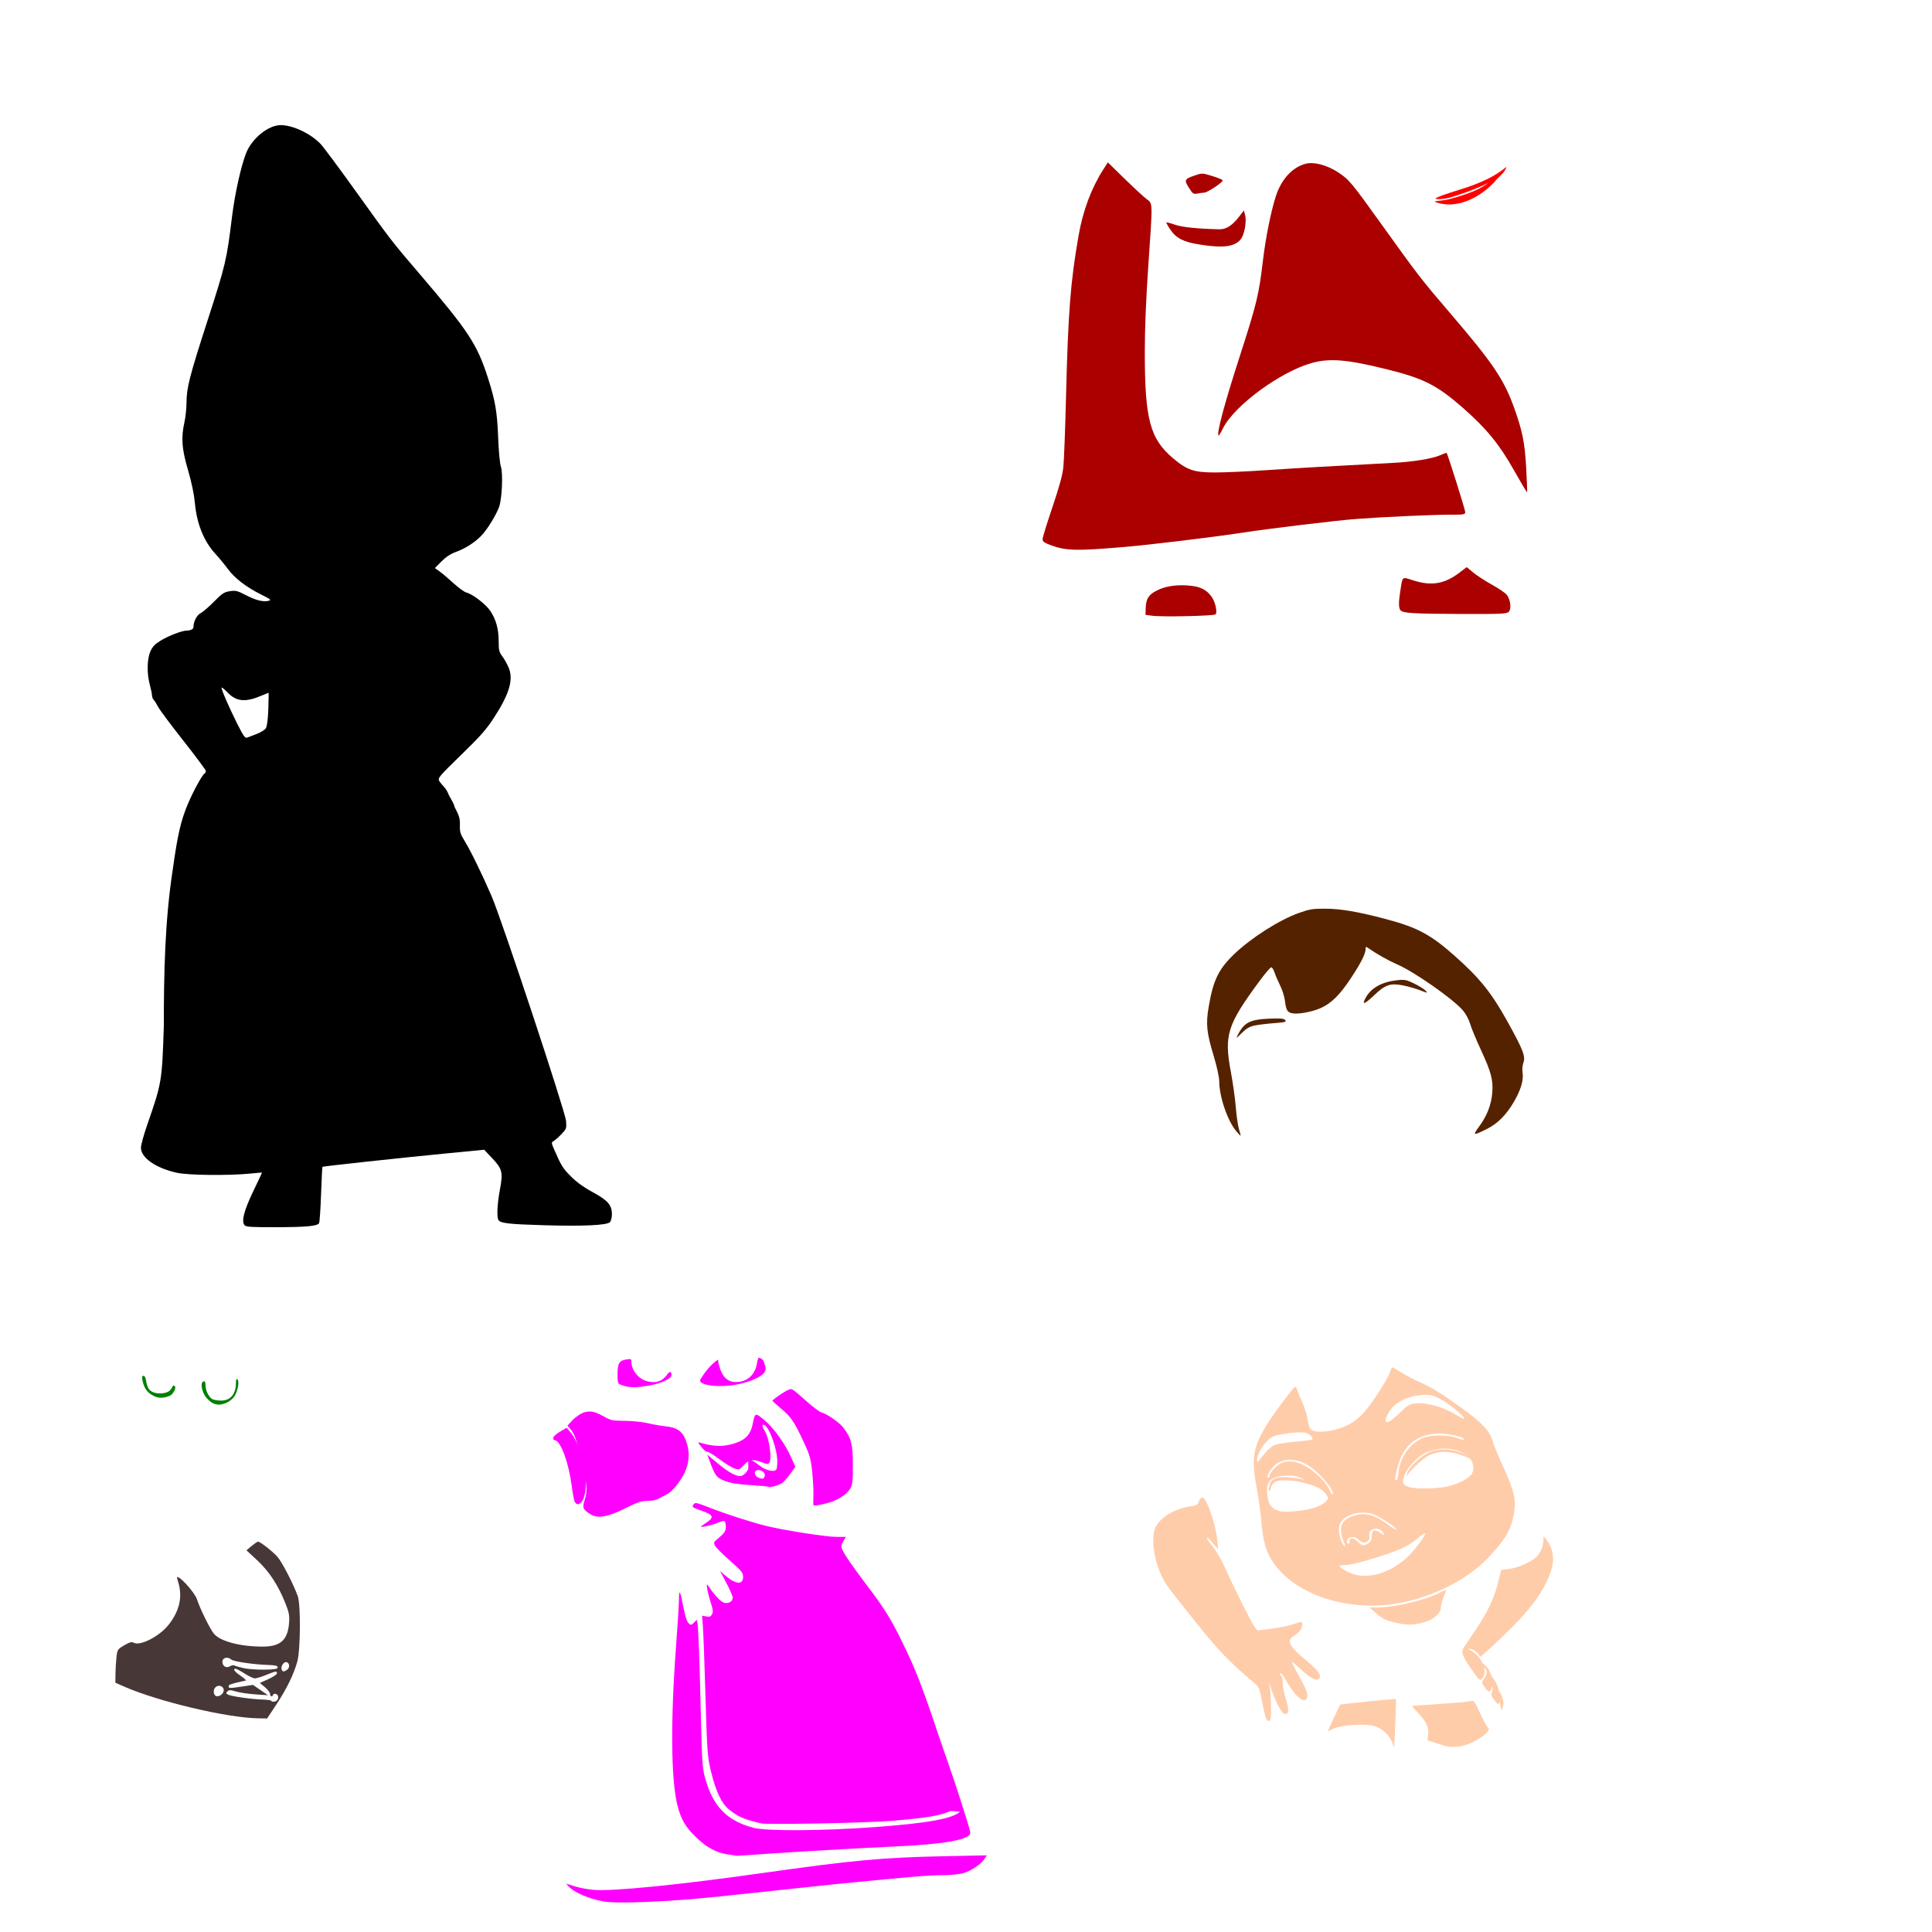 <?xml version="1.0" encoding="UTF-8" standalone="no"?>
<!-- Created with Inkscape (http://www.inkscape.org/) -->

<svg
   xmlns:dc="http://purl.org/dc/elements/1.1/"
   xmlns:cc="http://creativecommons.org/ns#"
   xmlns:rdf="http://www.w3.org/1999/02/22-rdf-syntax-ns#"
   xmlns:svg="http://www.w3.org/2000/svg"
   xmlns="http://www.w3.org/2000/svg"
   xmlns:sodipodi="http://sodipodi.sourceforge.net/DTD/sodipodi-0.dtd"
   xmlns:inkscape="http://www.inkscape.org/namespaces/inkscape"
   width="1080"
   height="1080"
   id="svg2"
   version="1.1"
   inkscape:version="0.47 r22583"
   sodipodi:docname="Gnomeo.svg">
  <defs
     id="defs4">
    <inkscape:perspective
       sodipodi:type="inkscape:persp3d"
       inkscape:vp_x="0 : 526.18109 : 1"
       inkscape:vp_y="0 : 1000 : 0"
       inkscape:vp_z="744.09448 : 526.18109 : 1"
       inkscape:persp3d-origin="372.04724 : 350.78739 : 1"
       id="perspective10" />
    <inkscape:perspective
       id="perspective2820"
       inkscape:persp3d-origin="0.5 : 0.33333333 : 1"
       inkscape:vp_z="1 : 0.5 : 1"
       inkscape:vp_y="0 : 1000 : 0"
       inkscape:vp_x="0 : 0.5 : 1"
       sodipodi:type="inkscape:persp3d" />
    <inkscape:perspective
       id="perspective3323"
       inkscape:persp3d-origin="0.5 : 0.33333333 : 1"
       inkscape:vp_z="1 : 0.5 : 1"
       inkscape:vp_y="0 : 1000 : 0"
       inkscape:vp_x="0 : 0.5 : 1"
       sodipodi:type="inkscape:persp3d" />
  </defs>
  <sodipodi:namedview
     id="base"
     pagecolor="#ffffff"
     bordercolor="#666666"
     borderopacity="1.0"
     inkscape:pageopacity="0.0"
     inkscape:pageshadow="2"
     inkscape:zoom="0.175"
     inkscape:cx="-83.357909"
     inkscape:cy="-78.351724"
     inkscape:document-units="px"
     inkscape:current-layer="layer1"
     showgrid="false"
     units="in"
     inkscape:window-width="1280"
     inkscape:window-height="1005"
     inkscape:window-x="-4"
     inkscape:window-y="-4"
     inkscape:window-maximized="1" />
  <g
     inkscape:label="Layer 1"
     inkscape:groupmode="layer"
     id="layer1"
     transform="translate(0,27.638)">
    <path
       id="path3487"
       style="fill:#000000"
       d="m 123.945,356.711 c 0.331,-0.021 1.735,1.147 3.252,2.737 4.925,5.164 10.023,5.629 19.103,1.737 2.011,-0.862 3.728,-1.56 3.826,-1.56 0.098,0 0.043,4.076 -0.132,9.066 -0.206,5.842 -0.703,9.666 -1.383,10.743 -0.581,0.92 -2.879,2.375 -5.122,3.223 -2.243,0.848 -4.68,1.775 -5.401,2.06 -1.06,0.42 -2.07,-1.007 -5.313,-7.462 -4.933,-9.821 -9.354,-20.051 -8.874,-20.53 0.012,-0.012 0.022,-0.013 0.044,-0.015 l 2e-5,-3e-5 z M 156.896,42.313 c -6.928,0.018 -16.035,7.385 -19.294,15.6 -2.864,7.22 -6.32,22.769 -7.903,35.6 -3.002,24.341 -3.533,26.614 -13.51,57.499 -10.368,32.092 -11.894,38.083 -11.935,46.638 -0.015,3.097 -0.526,7.88 -1.133,10.64 -1.955,8.889 -1.525,14.863 1.957,26.77 2.019,6.901 3.395,13.472 3.871,18.573 1.083,11.619 5.014,21.351 11.465,28.345 1.987,2.154 5.097,5.922 6.917,8.389 3.881,5.259 10.194,10.118 18.646,14.349 5.359,2.682 5.837,3.09 4.135,3.517 -2.982,0.748 -7.143,-0.299 -12.789,-3.238 -4.586,-2.387 -5.571,-2.635 -8.815,-2.149 -3.194,0.479 -4.318,1.214 -8.86,5.828 -2.858,2.904 -6.256,5.821 -7.55,6.49 -2.149,1.111 -3.943,4.693 -3.959,7.888 -0.005,0.987 -1.751,1.825 -3.812,1.825 -2.548,0 -10.007,2.858 -14.349,5.489 -3.333,2.02 -4.686,3.419 -5.887,6.093 -1.922,4.28 -2.064,12.307 -0.324,18.764 0.663,2.462 1.207,5.118 1.207,5.916 0,0.798 0.44,1.911 0.971,2.472 0.532,0.561 1.654,2.359 2.502,3.988 0.848,1.63 7.184,10.12 14.084,18.867 6.9,8.748 12.554,16.348 12.554,16.88 0,0.532 -0.335,1.171 -0.751,1.428 -1.348,0.833 -6.233,9.754 -9.272,16.939 -3.954,9.351 -5.723,16.996 -8.433,36.351 -4.508,29.232 -5.035,58.474 -5.048,87.919 -1.009,30.97 -1.144,31.756 -9.242,55.056 -1.948,5.606 -3.547,11.415 -3.547,12.907 0,5.639 8.347,11.443 20.162,14.025 6.3,1.377 28.839,1.623 40.84,0.442 3.609,-0.355 6.607,-0.614 6.667,-0.574 0.06,0.04 -2.142,4.742 -4.886,10.449 -5.199,10.813 -6.722,16.744 -4.886,18.955 0.816,0.984 3.659,1.161 17.675,1.133 16.922,-0.034 22.988,-0.608 24.003,-2.252 0.309,-0.499 0.807,-7.727 1.104,-16.071 0.297,-8.344 0.644,-15.287 0.78,-15.423 0.319,-0.319 43.528,-4.994 69.95,-7.565 l 20.457,-1.987 4.4,4.651 c 5.756,6.092 6.207,7.935 4.415,17.543 -1.522,8.16 -1.862,15.484 -0.809,17.145 1.114,1.757 6.064,2.306 25.681,2.87 21.784,0.627 34.86,0.019 36.586,-1.707 0.648,-0.648 1.133,-2.563 1.133,-4.445 0,-5.125 -2.342,-7.817 -10.758,-12.348 -4.803,-2.586 -8.882,-5.516 -11.965,-8.595 -4.658,-4.652 -5.425,-5.856 -9.272,-14.585 -1.9,-4.312 -1.941,-4.643 -0.648,-5.342 0.757,-0.409 2.718,-2.127 4.356,-3.826 2.859,-2.965 2.974,-3.258 2.664,-7.403 -0.385,-5.135 -35.83,-112.194 -41.561,-125.536 -5.099,-11.87 -11.697,-25.414 -15.07,-30.891 -2.475,-4.019 -2.835,-5.197 -2.723,-8.933 0.11,-3.657 -0.323,-5.171 -2.885,-10.037 -0.793,-3.069 -2.677,-5.22 -3.679,-7.731 -1.289,-3.234 -3.492,-4.568 -5.049,-7.045 -0.824,-1.539 0.132,-2.666 12.259,-14.452 10.642,-10.342 14.153,-14.304 18.308,-20.692 8.849,-13.607 11.167,-21.686 8.183,-28.433 -0.909,-2.054 -2.513,-4.85 -3.562,-6.225 -1.63,-2.137 -1.898,-3.338 -1.898,-8.212 0,-6.813 -1.46,-12.122 -4.621,-16.895 -2.476,-3.739 -9.902,-9.477 -13.422,-10.361 -1.163,-0.292 -4.442,-2.662 -7.285,-5.269 -2.843,-2.606 -6.34,-5.558 -7.756,-6.564 l -2.575,-1.825 3.65,-3.694 c 2.434,-2.471 5.071,-4.223 7.977,-5.283 5.392,-1.967 10.389,-5.133 14.261,-9.051 3.259,-3.298 8.486,-11.779 10.066,-16.321 1.582,-4.548 2.192,-18.781 0.957,-22.326 -0.605,-1.735 -1.243,-8.569 -1.545,-16.498 -0.536,-14.047 -1.615,-20.357 -5.592,-32.789 -6.134,-19.173 -10.94,-26.502 -38.485,-58.677 -15.558,-18.173 -15.578,-18.208 -36.292,-47.094 C 189.273,65.893 180.786,54.494 179.251,52.88 173.68,47.017 163.689,42.295 156.896,42.313 z" />
    <path
       style="fill:#483737"
       d="m 144.278,834.153 c -0.377,0 -2.003,1.092 -3.606,2.414 l -2.914,2.399 6.019,5.607 c 6.666,6.206 11.665,13.808 15.718,23.93 2.035,5.082 2.384,6.854 2.119,10.773 -0.661,9.774 -4.714,13.507 -14.658,13.54 -12.515,0.041 -23.748,-2.902 -27.359,-7.167 -2.137,-2.524 -7.747,-13.935 -9.551,-19.426 -0.96,-2.922 -7.413,-10.579 -10.14,-12.038 -1.187,-0.635 -1.199,-0.414 -0.206,2.885 2.413,8.019 0.607,15.868 -5.416,23.518 -5.077,6.448 -15.866,12.026 -19.5,10.081 -1.194,-0.639 -2.297,-0.353 -5.328,1.413 -3.651,2.127 -3.832,2.405 -4.312,6.314 -0.276,2.249 -0.547,6.456 -0.589,9.345 l -0.074,5.254 4.445,1.972 c 19.186,8.5 57.925,17.701 75.616,17.955 l 4.798,0.059 5.136,-7.785 c 5.82,-8.826 9.762,-16.903 11.729,-24.018 1.767,-6.389 1.953,-31.713 0.265,-36.513 -2.314,-6.583 -8.881,-19.276 -11.45,-22.12 -2.822,-3.124 -9.565,-8.389 -10.743,-8.389 z m -17.484,64.902 c 0.801,0.007 1.669,0.308 2.414,0.957 1.359,1.183 12.472,2.821 20.972,3.091 3.875,0.123 5.018,0.416 5.018,1.31 0,0.939 -1.381,1.192 -7.329,1.295 -4.034,0.07 -9.266,-0.314 -11.626,-0.839 -2.36,-0.525 -4.692,-1.199 -5.18,-1.501 -0.489,-0.302 -1.604,-0.101 -2.472,0.442 -2.072,1.294 -4.268,-0.025 -4.268,-2.561 0,-1.395 1.137,-2.204 2.472,-2.193 z m 32.995,2.414 c 0.094,-0.005 0.187,-0.005 0.28,0.015 1.826,0.352 2.123,3.03 0.471,4.238 -1.784,1.305 -2.581,1.277 -3.105,-0.088 -0.587,-1.53 0.94,-4.086 2.355,-4.165 z m -28.095,3.723 c 0.445,0 2.71,1.207 5.033,2.693 2.323,1.486 4.92,2.708 5.769,2.708 0.849,0 3.672,-0.866 6.284,-1.928 5.483,-2.228 6.034,-2.313 6.034,-0.883 0,0.579 -2.151,2.027 -4.783,3.208 l -4.783,2.149 2.855,2.384 c 1.57,1.319 2.855,3.01 2.855,3.753 -4e-5,1.52 1.255,1.842 1.722,0.442 0.175,-0.526 0.879,-0.683 1.663,-0.383 1.983,0.761 1.321,3.925 -0.883,4.238 -0.955,0.136 -1.735,-0.034 -1.737,-0.383 -9.4e-4,-0.348 -2.174,-0.688 -4.827,-0.765 -6.292,-0.184 -17.548,-1.778 -19.382,-2.737 -1.224,-0.64 -1.285,-0.908 -0.383,-1.81 0.903,-0.903 1.626,-0.901 4.768,0.044 2.035,0.613 6.897,1.336 10.802,1.604 l 7.094,0.486 -4.194,-2.899 -4.18,-2.885 -5.857,0.883 c -7.343,1.117 -7.771,1.117 -7.771,-0.147 0,-0.899 1.719,-1.471 9.61,-3.164 0.402,-0.086 -0.904,-1.277 -2.899,-2.649 -3.451,-2.374 -4.574,-3.959 -2.811,-3.959 z m -9.139,9.537 c 0.302,0.014 0.611,0.07 0.927,0.191 1.776,0.681 2.132,2.74 0.736,4.283 -1.604,1.772 -3.826,1.851 -4.474,0.162 -0.916,-2.388 0.7,-4.735 2.811,-4.636 z"
       id="path3443" />
    <path
       id="path4131"
       style="fill:#ffccaa"
       d="m 863.016,831.405 c -0.22,0.008 -0.252,0.615 -0.265,1.987 -0.032,3.286 -1.695,7.221 -3.988,9.419 -2.879,2.758 -10.602,6.104 -15.32,6.637 l -4.312,0.486 -1.604,6.681 c -2.088,8.739 -5.905,16.852 -12.642,26.873 -2.709,4.03 -6.027,8.879 -6.578,9.875 -0.365,0.275 -0.615,0.799 -0.809,1.575 -0.491,1.955 1.384,5.514 6.991,13.289 2.567,3.56 2.835,3.686 4.091,2.355 1.332,-1.411 1.601,-3.702 0.986,-6.166 0.79,0.866 1.516,1.763 1.516,2.237 0,1.302 -0.675,3.218 -1.501,4.268 -1.501,1.908 -1.509,1.921 0.486,4.724 2.254,3.168 3.019,3.078 3.974,-0.471 0.046,-0.17 0.084,-0.351 0.118,-0.53 0.19,1.186 0.282,2.223 0.118,2.678 -0.904,2.501 -0.826,2.887 1.148,5.475 2.087,2.737 2.14,2.764 2.781,1.03 0.028,-0.076 0.049,-0.164 0.074,-0.25 0.306,1.659 0.656,3.186 0.78,3.753 0.78,2.033 0.23,1.17 1.236,-1.692 0.809,-2.3 -1.692,-7.907 -2.252,-7.55 -0.677,-3.652 -2.65,-6.881 -4.327,-8.757 -0.914,-2.978 -2.122,-5.412 -4.857,-7.005 -1.426,-3.264 -4.28,-6.48 -8.168,-8.109 2.64,-0.854 5.915,2.717 6.063,3.105 0.231,0.601 0.639,1.089 0.912,1.089 0.274,0 5.873,-5.095 12.436,-11.332 14.793,-14.06 22.862,-24.875 26.579,-35.6 2.617,-7.55 1.81,-13.23 -2.708,-19.073 -0.503,-0.65 -0.786,-1.007 -0.957,-1.001 z M 672.06,809.458 c -0.622,0 -1.477,0.983 -1.898,2.193 -0.646,1.854 -1.32,2.28 -4.224,2.678 -9.095,1.247 -17.53,6.269 -20.03,11.921 -3.179,7.186 -0.052,22.954 6.431,32.377 1.407,2.046 8.688,11.35 16.174,20.692 12.899,16.097 18.185,21.572 33.334,34.482 1.704,1.452 2.359,3.031 3.311,7.991 2.037,10.61 2.766,12.835 4.135,12.568 1.023,-0.199 1.236,-1.398 1.236,-6.799 0,-3.602 -0.251,-8.452 -0.559,-10.788 l -0.559,-4.253 1.06,3.473 c 1.716,5.668 5.691,13.666 7.049,14.187 3.068,1.177 3.401,-1.373 1.118,-8.654 -0.844,-2.692 -1.545,-6.408 -1.545,-8.256 0,-1.848 -0.341,-3.579 -0.765,-3.841 -0.425,-0.262 -0.78,-0.812 -0.78,-1.236 0,-1.465 1.404,0.095 3.709,4.135 5.466,9.584 11.093,13.438 11.553,7.918 0.136,-1.63 -1.164,-4.714 -4.356,-10.42 -2.495,-4.459 -4.416,-8.253 -4.268,-8.418 0.148,-0.165 2.547,1.828 5.328,4.43 5.115,4.784 8.332,6.4 9.816,4.915 1.689,-1.689 -0.344,-4.589 -7.152,-10.199 -9.317,-7.677 -11.082,-10.949 -7.241,-13.466 3.374,-2.211 4.974,-4.215 4.974,-6.225 0,-2.309 0.255,-2.277 -5.239,-0.471 -2.428,0.798 -7.856,1.889 -12.068,2.428 l -7.668,0.986 -1.516,-1.854 c -1.631,-1.995 -12.181,-23.098 -16.998,-33.996 -1.621,-3.667 -4.663,-8.795 -6.755,-11.391 -4.287,-5.32 -3.924,-6.502 0.442,-1.442 l 2.826,3.282 -0.368,-4.312 c -0.839,-9.474 -6.077,-24.636 -8.506,-24.636 z m 136.054,51.837 c -0.041,-0.005 -0.092,0.006 -0.147,0.015 -0.443,0.068 -1.359,0.509 -3.032,1.354 -8.39,4.24 -25.184,8.218 -35.056,8.3 l -4.238,0.029 3.091,2.737 c 4.128,3.662 6.082,4.609 12.406,5.975 5.731,1.238 10.205,1.029 15.806,-0.736 4.62,-1.456 8.447,-4.974 8.492,-7.8 0.03,-1.932 0.838,-4.632 2.678,-8.992 0.232,-0.55 0.287,-0.861 0,-0.883 z m -11.626,-31.833 c 0.078,-0.014 0.131,0 0.162,0.029 0.694,0.694 -6.123,9.825 -9.993,13.392 -10.312,9.505 -23.195,12.861 -32.598,8.477 -2.123,-0.99 -4.277,-2.302 -4.783,-2.914 -0.78,-0.944 -0.307,-1.128 3.091,-1.207 4.54,-0.105 24.543,-6.113 31.862,-9.566 2.577,-1.216 6.324,-3.65 8.33,-5.416 1.755,-1.545 3.385,-2.698 3.929,-2.796 z m -27.594,-2.531 c 1.268,-0.076 2.616,0.337 3.576,1.398 2.012,2.223 1.492,2.656 -0.986,0.824 -2.981,-2.204 -4.68,-1.496 -4.68,1.943 0,1.897 -0.509,3.035 -1.722,3.885 -2.406,1.685 -3.909,1.51 -6.005,-0.721 -2.634,-2.803 -5.208,-2.493 -4.724,0.574 0.05,0.319 -0.282,0.574 -0.736,0.574 -0.454,0 -0.71,-0.781 -0.574,-1.737 0.345,-2.426 4.395,-2.819 6.387,-0.618 2.702,2.986 6.981,1.294 6.019,-2.384 -0.554,-2.117 1.33,-3.611 3.444,-3.738 z m -7.108,-9.022 c 1.92,-0.008 3.864,0.265 5.681,0.868 3.857,1.281 13.765,7.869 12.995,8.639 -0.212,0.212 -2.038,-0.865 -4.047,-2.399 -7.598,-5.8 -12.849,-7.335 -19.044,-5.534 -5.57,1.619 -7.822,4.078 -7.756,8.477 0.028,1.863 0.632,4.519 1.339,5.887 0.707,1.368 1.11,2.657 0.898,2.87 -0.212,0.212 -0.919,-0.659 -1.575,-1.928 -1.678,-3.245 -2.269,-7.883 -1.325,-10.346 1.511,-3.939 7.075,-6.512 12.833,-6.534 z m -41.943,-20.633 c 3.986,-0.014 5.49,0.29 9.949,2.443 -5.295,-1.481 -14.153,-2.357 -17.145,-0.809 -2.665,1.378 -2.577,2.1 -3.297,5.107 -0.343,1.435 -0.247,2.018 0.28,1.692 0.442,-0.273 0.809,-0.992 0.809,-1.604 0,-0.612 0.696,-1.815 1.545,-2.664 1.243,-1.243 2.576,-1.545 6.829,-1.545 2.905,0 6.972,0.512 9.036,1.133 3.632,0.955 12.354,2.678 14.57,8.712 -1.38,3.923 -9.087,6.822 -20.015,7.535 -4.626,0.302 -6.873,0.098 -8.963,-0.809 -3.225,-1.401 -4.533,-3.772 -5.107,-9.301 -0.724,-6.977 2.631,-9.86 11.509,-9.89 z m 1.133,-8.815 c 2.819,-0.03 5.85,0.687 8.801,2.193 6.294,3.211 16.177,14.268 15.247,17.057 -0.161,0.483 -0.946,-0.557 -1.737,-2.311 -3.094,-6.861 -13.323,-14.946 -20.236,-15.983 -1.807,-0.271 -4.449,-0.082 -5.99,0.427 -2.733,0.902 -7.403,5.656 -7.403,7.535 0,0.54 -0.325,0.971 -0.736,0.971 -1.018,0 -0.168,-2.193 1.972,-5.092 2.296,-3.11 5.961,-4.755 10.081,-4.798 z m 86.815,-6.343 c 4.71,0.006 9.308,1.392 13.128,4.577 -5.486,-3.986 -13.356,-4.922 -19.868,-3.341 -6.17,1.714 -15.639,11.074 -14.585,14.025 1.586,-2.769 9.198,-10.052 12.392,-11.465 7.809,-3.708 15.436,-1.495 22.929,1.81 1.963,2.728 2.417,5.461 1.045,8.506 -1.77,2.701 -8.027,5.874 -14.128,7.167 -5.783,1.225 -17.01,1.383 -20.766,0.294 -3.808,-1.104 -4.335,-2.231 -2.929,-6.358 1.489,-4.371 7.155,-10.515 11.906,-12.921 3.479,-1.471 7.212,-2.301 10.876,-2.296 z m -3.458,-8.359 c 0.812,-0.007 1.64,0.007 2.487,0.059 5.439,0.335 12.501,2.378 11.538,3.341 -0.225,0.225 -1.925,-0.21 -3.782,-0.971 -4.479,-1.834 -15.267,-1.792 -19.456,0.074 -7.232,3.222 -12.554,10.95 -13.437,19.5 -0.235,2.278 -0.724,4.135 -1.089,4.135 -0.365,0 -0.669,-0.426 -0.662,-0.957 0.006,-0.531 0.543,-3.221 1.192,-5.975 2.929,-12.43 11.036,-19.108 23.209,-19.206 z m -77.706,-0.677 c 0.328,-0.005 0.644,-0.006 0.942,0 1.099,0.02 1.982,0.121 2.502,0.294 2.23,0.745 4.252,2.901 3.458,3.694 -0.224,0.224 -4.492,0.77 -9.478,1.207 -4.985,0.437 -10.203,1.272 -11.597,1.854 -1.393,0.582 -3.877,2.744 -5.519,4.812 -1.641,2.068 -3.266,4.085 -3.606,4.489 -0.343,0.408 -0.618,-0.025 -0.618,-0.986 0,-3.856 4.69,-10.882 8.639,-12.936 2.333,-1.214 10.357,-2.361 15.276,-2.428 z m 71.024,-21.016 c 2.543,0.005 3.888,0.529 7.182,2.178 4.687,2.347 14.476,10.345 13.672,11.17 -0.22,0.226 -2.293,-0.778 -4.621,-2.237 -6.277,-3.935 -15.901,-6.782 -21.56,-6.372 -4.416,0.319 -4.745,0.512 -10.037,5.504 -5.542,5.228 -7.771,6.302 -7.771,3.768 0,-0.766 1.016,-2.982 2.252,-4.93 3.068,-4.838 10.141,-8.384 17.822,-8.933 1.233,-0.088 2.213,-0.149 3.061,-0.147 z m -19.529,-15.394 c -0.025,0 -0.036,0.005 -0.044,0.015 -0.129,0.157 -0.61,1.374 -1.06,2.708 -1.385,4.109 -10.388,18.027 -14.717,22.752 -4.897,5.347 -10.999,8.647 -18.529,9.993 -6.043,1.08 -10.607,0.527 -11.612,-1.413 -0.376,-0.725 -0.921,-3.057 -1.222,-5.18 -0.3,-2.123 -1.697,-6.47 -3.105,-9.654 -1.408,-3.185 -2.799,-6.59 -3.091,-7.565 -0.472,-1.58 -1.195,-0.89 -6.652,6.358 -17.224,22.877 -19.376,29.466 -15.777,48.301 1.095,5.733 2.296,14.251 2.678,18.926 1,12.204 2.635,17.9 6.888,24.077 11.546,16.771 38.056,26.371 64.563,23.371 20.708,-2.344 42.893,-12.864 55.601,-26.373 9.59,-10.194 12.708,-15.587 14.275,-24.622 1.287,-7.417 0.043,-12.958 -5.754,-25.46 -2.669,-5.757 -5.451,-12.476 -6.166,-14.938 -1.702,-5.854 -5.886,-10.332 -17.41,-18.573 -12.114,-8.663 -16.61,-11.428 -23.268,-14.349 -3.129,-1.373 -7.878,-3.89 -10.552,-5.578 -2.507,-1.583 -4.68,-2.782 -5.048,-2.796 z m 2.27,185.414 c -0.186,-0.186 -30.96,2.883 -31.197,3.111 -0.091,0.087 -1.715,3.499 -3.61,7.581 l -3.445,7.422 3.61,-1.629 c 4.364,-1.969 17.199,-2.756 22.347,-1.37 4.218,1.136 8.137,4.594 9.908,8.744 l 1.397,3.271 0.572,-13.488 c 0.315,-7.418 0.503,-13.557 0.417,-13.643 z m 43.326,23.945 c 2.643,-1.341 5.762,-3.438 6.933,-4.66 1.97,-2.057 2.036,-2.322 0.89,-3.589 -0.681,-0.752 -2.654,-4.446 -4.383,-8.209 -2.857,-6.213 -3.304,-6.791 -4.877,-6.303 -0.952,0.295 -8.68,1.008 -17.173,1.583 -8.493,0.575 -15.576,1.068 -15.74,1.096 -0.164,0.028 1.275,1.733 3.199,3.789 4.835,5.169 6.235,8.122 5.777,12.186 l -0.374,3.316 4.727,1.525 c 6.989,2.255 7.445,2.331 12.017,2.005 2.717,-0.194 5.899,-1.162 9.006,-2.739 z" />
    <path
       id="path4158"
       style="fill:#ff00ff"
       d="m 388.893,812.614 c -0.616,0.032 -0.906,0.341 -1.28,0.854 -0.967,1.323 -0.63,1.567 4.489,3.355 6.716,2.347 7.303,3.699 2.885,6.623 -1.725,1.142 -3.135,2.181 -3.135,2.311 0,0.609 6.152,-0.787 9.154,-2.075 1.851,-0.794 3.669,-1.249 4.047,-1.016 0.379,0.234 0.692,1.615 0.692,3.076 0,2.633 -0.577,3.476 -4.901,7.108 -1.876,1.576 -1.99,1.946 -1.104,3.635 0.541,1.031 4.296,4.767 8.33,8.315 6.592,5.798 7.329,6.724 7.329,9.11 0,4.416 -4.055,4.204 -9.551,-0.5 l -3.326,-2.855 3.547,6.726 c 1.947,3.692 3.547,7.345 3.547,8.124 0,2.011 -1.87,3.307 -4.356,3.017 -1.953,-0.228 -5.609,-3.978 -9.375,-9.595 -0.86,-1.283 -0.934,-1.068 -0.545,1.619 0.246,1.699 1.146,5.242 2.002,7.874 1.244,3.826 1.376,5.112 0.662,6.446 -0.717,1.34 -1.341,1.58 -3.208,1.207 l -2.325,-0.456 0.456,5.975 c 0.254,3.289 0.808,17.963 1.236,32.613 1.125,38.525 1.256,40.422 3.517,49.42 2.706,10.768 5.726,16.996 9.831,20.324 5.019,4.069 8.241,5.475 17.925,7.785 3.516,0.839 59.428,-0.251 73.349,-1.428 19.572,-1.655 27.228,-2.957 32.598,-5.548 l 5.254,0.456 c -4.193,3.939 -17.977,6.423 -47.889,8.624 -28.67,2.11 -60.18,2.306 -67.404,0.412 -15.004,-3.933 -22.852,-12.01 -27.212,-27.977 -1.498,-5.489 -1.735,-9.018 -2.296,-33.54 -0.697,-30.463 -1.44,-50.454 -1.972,-53.069 l -0.353,-1.722 -1.589,1.589 c -1.483,1.483 -1.693,1.51 -2.988,0.338 -0.883,-0.799 -1.904,-3.86 -2.767,-8.359 -1.928,-10.057 -2.567,-11.214 -2.634,-4.783 -0.031,2.972 -0.758,14.775 -1.619,26.24 -3.125,41.621 -2.818,74.62 0.824,88.861 2.005,7.838 4.48,12.019 10.596,17.881 5.865,5.622 11.152,8.437 17.587,9.375 2.537,0.369 4.713,0.714 4.827,0.765 0.114,0.052 7.415,-0.415 16.218,-1.045 16.407,-1.173 46.978,-2.93 75.057,-4.297 25.797,-1.256 39.383,-3.819 39.383,-7.447 0,-0.766 -0.909,-4.123 -2.016,-7.447 -4.476,-14.575 -9.352,-28.999 -14.452,-43.371 -10.731,-32.073 -13.619,-39.513 -21.811,-56.351 -5.896,-12.12 -9.983,-18.693 -19.264,-30.891 -8.174,-10.742 -13.201,-18.073 -14.202,-20.707 -0.528,-1.39 -0.338,-2.468 0.765,-4.283 l 1.472,-2.414 -5.254,0 c -5.898,0 -30.361,-3.852 -39.854,-6.269 -8.63,-2.198 -21.716,-6.429 -31.171,-10.096 -4.765,-1.848 -6.699,-2.57 -7.726,-2.517 z m 12.619,219.961 c 14.65,-1.534 36.017,-3.808 47.482,-5.054 19.155,-2.082 40.374,-4.161 62.924,-6.164 4.883,-0.434 12.029,-0.79 15.88,-0.791 4.02,0 8.691,-0.504 10.968,-1.181 4.25,-1.262 9.673,-4.99 11.656,-8.013 l 1.218,-1.857 -23.915,0.486 c -34.259,0.696 -51.037,2.249 -101.507,9.396 -47.048,6.662 -83.753,10.311 -94.538,9.399 -3.056,-0.258 -7.731,-1.147 -10.39,-1.974 l -4.835,-1.505 1.415,1.563 c 3.034,3.352 11.212,6.888 19.378,8.378 7.77,1.418 36.581,0.215 64.264,-2.683 z m 22.298,-238.508 c 2.579,0.077 5.185,2.59 2.855,4.754 -0.576,0.221 -1.868,-0.023 -2.885,-0.53 -2.476,-1.234 -2.461,-3.872 0.029,-4.224 z m 2.929,-25.269 c 0.132,0.008 0.288,0.047 0.471,0.118 3.005,1.153 7.685,14.756 7.314,21.266 -0.22,3.861 -0.393,4.164 -2.311,4.386 -1.135,0.131 -3.391,-0.436 -5.019,-1.266 -2.169,-1.106 -4.955,-3.647 -7.079,-4.665 1.519,-0.21 3.323,0.207 5.901,1.192 2.887,1.102 3.483,1.129 4.077,0.191 1.479,-2.336 -0.087,-13.616 -2.414,-17.381 -1.529,-2.475 -1.864,-3.9 -0.942,-3.841 z m -3.826,-5.563 c -1.107,-0.035 -1.473,1.658 -2.237,5.489 -1.059,5.314 -3.781,8.336 -9.169,10.184 -6.858,2.353 -11.943,2.321 -20.383,-0.147 -1.121,-0.328 -0.849,0.3 1.148,2.678 1.44,1.716 2.794,2.833 3.017,2.472 0.223,-0.36 3.137,1.385 6.475,3.885 3.338,2.5 7.296,4.954 8.786,5.445 2.598,0.857 2.812,0.783 5.269,-1.899 0.852,-0.93 1.625,-1.604 2.428,-2.06 0.021,1.406 0.273,3.797 -0.191,4.695 -0.668,1.292 -2.037,2.734 -3.046,3.194 -2.514,1.145 -7.126,-1.163 -14.172,-7.079 l -5.445,-4.577 1.03,2.87 c 3.212,8.848 4.069,10.007 8.727,11.803 3.216,1.24 7.152,1.881 14.379,2.34 5.47,0.348 10.08,0.779 10.258,0.957 0.522,0.522 5.123,-0.702 7.079,-1.884 0.991,-0.599 3.142,-2.929 4.768,-5.18 l 2.943,-4.091 -2.281,-5.18 c -3.375,-7.623 -9.701,-16.46 -14.938,-20.883 -2.275,-1.921 -3.583,-3.004 -4.445,-3.032 z m -93.924,-1.81 c -2.809,0.145 -5.416,1.606 -8.536,4.371 l -3.223,3.503 1.943,2.311 c 1.388,1.649 2.401,3.856 3.709,8.536 -1.671,-4.393 -3.115,-6.144 -4.312,-7.535 l -1.795,-2.105 -3.503,2.046 c -4.093,2.399 -5.22,4.36 -2.87,4.974 3.312,0.866 7.595,12.897 9.286,26.078 0.49,3.822 1.213,7.557 1.604,8.3 0.971,1.845 2.648,1.693 4.091,-0.368 1.251,-1.786 2.292,-5.693 2.031,-11.332 0.757,4.792 0.513,7.156 -0.486,10.331 -1.496,4.757 -1.191,5.565 3.12,8.286 4.038,2.548 9.581,1.62 19.397,-3.267 7.049,-3.509 9.077,-4.189 12.642,-4.209 3.401,-0.019 5.164,-0.554 8.815,-2.664 4.441,-1.905 7.011,-5.474 9.684,-9.36 4.891,-7.462 5.699,-15.138 2.369,-22.811 -1.884,-4.342 -4.788,-6.167 -10.832,-6.814 -2.76,-0.295 -7.277,-1.089 -10.037,-1.766 -2.76,-0.677 -8.484,-1.268 -12.73,-1.31 -7.185,-0.071 -8.013,-0.246 -11.965,-2.517 -3.292,-1.909 -5.925,-2.807 -8.403,-2.678 z m 113.144,-12.524 c -1.039,0.04 -2.585,0.834 -5.504,2.752 -2.761,1.814 -4.939,3.508 -4.842,3.753 0.097,0.245 2.416,2.341 5.151,4.651 5.399,4.56 7.094,7.104 12.554,18.838 3.103,6.67 3.722,8.817 4.489,15.821 0.488,4.459 0.816,10.367 0.736,13.128 -0.08,2.76 -0.106,5.289 -0.059,5.607 0.122,0.823 1.348,0.704 7.02,-0.633 5.973,-1.408 11.406,-4.707 13.525,-8.212 1.347,-2.228 1.545,-3.924 1.545,-13.363 0,-11.645 -0.846,-14.946 -5.386,-20.898 -2.141,-2.807 -9.206,-7.703 -12.171,-8.448 -1.1,-0.276 -4.876,-3.109 -8.389,-6.284 -3.513,-3.175 -7.011,-6.098 -7.771,-6.505 -0.268,-0.143 -0.552,-0.219 -0.898,-0.206 z M 351.6,732.112 c -0.393,0.025 -0.911,0.101 -1.56,0.206 -3.926,0.637 -4.827,2.175 -4.827,8.271 0,4.919 0.111,5.206 2.134,5.99 4.237,1.641 8.501,1.653 16.718,0.059 5.21,-1.011 10.504,-3.192 11.2,-5.21 0.525,-1.522 -0.659,-3.108 -1.943,-1.192 -2.887,4.311 -6.587,5.59 -11.715,4.209 -4.788,-1.289 -8.668,-6.183 -8.668,-10.935 0,-1.124 -0.161,-1.471 -1.339,-1.398 z m 72.834,-0.812 c -0.579,0.055 -0.912,0.918 -1.236,2.943 -1.079,6.745 -5.477,10.685 -11.906,10.685 -2.224,0 -3.783,-0.568 -5.504,-2.016 -2.711,-2.281 -4.371,-8.182 -4.371,-10.537 -4.858,3.096 -8.569,8.932 -9.669,10.758 -2.905,3.501 10.104,5.325 21.207,2.973 7.198,-1.525 13.414,-4.479 14.511,-6.888 0.685,-1.504 0.655,-2.516 -0.162,-4.489 -0.332,-1.888 -1.228,-2.763 -2.87,-3.429 z" />
    <path
       id="path3331"
       style="fill:#aa0000"
       d="m 853.148,233.811 c -0.788,-13.992 -2.061,-20.371 -6.612,-33.125 -5.762,-16.151 -11.791,-25.113 -35.599,-52.915 C 794.299,128.342 793.117,126.814 772.444,98 755.329,74.147 754.125,72.705 747.942,68.652 c -6.184,-4.053 -13.541,-5.971 -18.162,-4.735 -7.5,2.006 -13.661,8.842 -16.709,18.54 -2.714,8.637 -5.566,22.924 -7.033,35.231 -2.352,19.734 -3.422,24.146 -13.265,54.662 -8.4,26.044 -12.749,42.344 -11.604,43.49 0.185,0.185 1.328,-1.673 2.54,-4.128 6.23,-12.614 32.25,-31.703 49.717,-36.472 10.059,-2.747 19.619,-1.938 41.707,3.527 20.654,5.11 28.144,8.892 42.49,21.454 13.187,11.548 20.533,20.505 28.651,34.936 3.905,6.941 7.218,12.501 7.364,12.356 0.145,-0.145 -0.076,-6.311 -0.493,-13.702 z M 690.018,108.834 c 2.156,-0.979 3.565,-2.311 4.476,-4.23 1.625,-3.425 2.325,-9.362 1.456,-12.353 l -0.645,-2.219 -2.673,3.49 c -3.776,4.93 -7.216,7.107 -11.084,7.013 -12.467,-0.301 -20.604,-1.146 -24.721,-2.565 -2.511,-0.866 -4.69,-1.45 -4.842,-1.298 -0.152,0.152 0.861,1.977 2.25,4.055 3.217,4.813 7.413,6.94 16.467,8.347 9.862,1.533 15.568,1.462 19.316,-0.241 z M 673.025,80.079 c 1.906,0 11.002,-6.049 10.447,-6.947 -0.256,-0.414 -2.939,-1.504 -5.962,-2.422 -5.413,-1.644 -5.56,-1.648 -9.625,-0.266 -5.772,1.962 -6.042,2.532 -3.277,6.892 2.154,3.397 2.532,3.655 4.716,3.218 1.305,-0.261 2.971,-0.475 3.701,-0.475 z M 628.312,278.141 c 14.52,-1.225 49.799,-5.488 66.056,-7.983 15.816,-2.427 52.214,-6.809 64.082,-7.714 14.624,-1.116 42.144,-2.357 52.308,-2.36 7.774,0 8.3,-0.1 8.3,-1.54 0,-1.253 -9.78,-32.335 -10.39,-33.021 -0.099,-0.111 -1.734,0.485 -3.633,1.325 -4.34,1.92 -15.062,3.677 -25.891,4.244 -34.23,1.792 -54.212,2.941 -70.877,4.076 -10.616,0.723 -23.645,1.313 -28.953,1.311 -11.811,-0.005 -15.65,-1.283 -23.389,-7.787 -13.108,-11.016 -15.994,-21.835 -15.977,-59.875 0.005,-12.714 0.677,-29.221 1.924,-47.32 2.559,-37.136 2.608,-35.205 -0.968,-37.897 -1.592,-1.198 -7.106,-6.291 -12.253,-11.318 l -9.357,-9.139 -2.48,3.864 c -6.73,10.488 -11.45,23.095 -13.895,37.117 -4.535,26.005 -5.826,42.622 -7.013,90.332 -0.449,18.047 -1.121,35.646 -1.494,39.11 -0.479,4.452 -2.278,11.022 -6.142,22.426 -3.005,8.871 -5.464,16.87 -5.464,17.775 0,1.286 0.923,1.991 4.228,3.227 8.798,3.292 14.1,3.439 41.279,1.147 z m 215.088,36.239 c 1.585,-1.585 1.03,-6.619 -1.043,-9.453 -0.75,-1.025 -4.475,-3.58 -8.278,-5.676 -3.803,-2.096 -8.548,-5.173 -10.545,-6.837 l -3.631,-3.025 -4.089,3.11 c -8.298,6.31 -15.582,7.544 -25.654,4.345 -6.634,-2.107 -6.042,-2.565 -7.353,5.701 -0.975,6.149 -1.001,9.308 -0.089,10.748 1.158,1.829 6.284,2.179 33.391,2.28 23.352,0.087 26.134,-0.035 27.293,-1.194 z m -163.899,1.412 c 1.105,-1.105 -0.064,-6.659 -2.008,-9.543 -2.665,-3.954 -6.115,-5.837 -11.813,-6.447 -7.36,-0.788 -13.87,0.097 -18.794,2.554 -4.833,2.413 -6.263,4.653 -6.443,10.099 l -0.119,3.602 3.86,0.515 c 5.563,0.742 34.432,0.105 35.316,-0.779 z" />
    <path
       id="path3608"
       style="fill:#008000"
       d="m 95.011,752.568 c 1.732,-0.664 3.75,-4.685 2.683,-5.344 -0.451,-0.279 -0.884,-0.386 -0.962,-0.237 -1.386,2.645 -2.225,3.4 -4.402,3.964 -3.359,0.87 -7.15,0.132 -8.825,-1.719 -0.731,-0.808 -1.52,-2.886 -1.752,-4.617 -0.273,-2.039 -0.816,-3.148 -1.54,-3.148 -0.857,0 -0.936,0.574 -0.577,2.509 0.772,4.173 2.644,6.491 4.803,7.863 2.656,1.688 5.402,2.843 10.572,0.729 z m 32.035,3.756 c 1.494,-0.709 3.35,-2.33 4.124,-3.603 1.826,-3.002 2.7,-8.113 1.58,-9.234 -0.622,-0.622 -0.852,-0.093 -0.852,1.954 0,6.221 -3.062,9.856 -8.303,9.856 -1.859,0 -4.048,-0.358 -4.865,-0.795 -1.979,-1.059 -3.818,-4.748 -3.818,-7.659 0,-1.295 -0.327,-2.355 -0.727,-2.355 -2.471,0 -1.677,5.809 1.273,9.315 3.332,3.96 6.913,4.739 11.588,2.521 l 0,5e-5 z" />
    <path
       style="fill:#ff0000"
       d="m 802.58,83.167 c -0.822,0.822 4.437,0.606 7.785,-0.324 2.627,-0.729 13.9,-4.243 21.634,-8.286 -3.656,2.762 -7.759,4.916 -16.571,7.638 -2.406,0.743 -6.497,1.939 -9.257,2.222 -5.011,0.515 -5.009,0.519 -2.311,1.369 4.277,1.346 9.682,1.133 14.835,-0.603 5.843,-1.968 11.345,-5.569 16.395,-10.714 1.981,-2.824 6.501,-5.693 6.927,-8.777 -13.122,10.954 -31.298,13.199 -39.437,17.475 z"
       id="path4000"
       sodipodi:nodetypes="cscssssccc" />
    <path
       id="path4093"
       style="fill:#552200"
       d="m 713.435,541.685 c -1.099,0.01 -2.436,0.048 -4.077,0.118 -10.532,0.447 -13.928,2.189 -17.322,8.904 -1.225,2.423 -1.152,2.403 2.119,-0.868 2.554,-2.554 4.306,-3.593 7.152,-4.194 2.076,-0.439 7.001,-1.038 10.935,-1.339 6.213,-0.476 7.025,-0.694 6.196,-1.692 -0.578,-0.696 -1.707,-0.958 -5.004,-0.927 z m 70.332,-21.59 c -0.736,0.007 -1.556,0.085 -2.575,0.191 -8.548,0.893 -14.617,4.207 -17.675,9.669 -2.507,4.478 -0.873,4.019 4.754,-1.339 6.077,-5.787 8.89,-6.757 15.762,-5.46 2.812,0.531 7.189,1.763 9.713,2.752 4.345,1.703 4.504,1.715 3.179,0.25 -0.77,-0.851 -3.596,-2.621 -6.284,-3.944 -3.275,-1.612 -4.664,-2.14 -6.873,-2.119 z m -91.154,83.504 c -0.62,-2.017 -1.429,-7.548 -1.799,-12.291 -0.369,-4.743 -1.605,-13.602 -2.746,-19.688 -3.873,-20.658 -2.101,-26.294 15.96,-50.778 3.13,-4.242 6.097,-7.726 6.595,-7.741 0.498,-0.015 1.327,1.276 1.843,2.868 0.516,1.592 1.915,4.847 3.108,7.233 1.194,2.386 2.408,6.208 2.7,8.493 0.691,5.425 1.344,6.559 4.09,7.109 3.277,0.655 11.049,-0.767 15.89,-2.908 5.904,-2.611 10.661,-7.311 16.851,-16.646 5.626,-8.485 8.272,-13.721 8.272,-16.372 0,-1.479 0.106,-1.5 1.737,-0.357 4.427,3.102 11.167,6.877 16.246,9.101 9.489,4.154 31.028,19.263 36.389,25.526 1.623,1.897 3.338,5.082 4.046,7.514 0.675,2.322 3.439,8.99 6.142,14.817 5.637,12.152 6.838,16.736 6.244,23.821 -0.558,6.66 -2.943,12.82 -7.204,18.609 -3.92,5.325 -3.558,5.444 4.412,1.447 5.81,-2.913 10.633,-7.778 14.844,-14.973 3.915,-6.689 5.568,-12.272 4.883,-16.494 -0.253,-1.557 -0.058,-3.94 0.432,-5.295 1.338,-3.7 -0.011,-7.221 -8.912,-23.261 -8.893,-16.027 -15.426,-24.167 -29.282,-36.482 -13.565,-12.058 -21.045,-16.071 -38.617,-20.72 -15.564,-4.118 -25.144,-5.764 -33.751,-5.802 -7.176,-0.031 -8.89,0.243 -14.933,2.39 -10.973,3.897 -26.838,14.026 -36.347,23.206 -8.537,8.242 -11.503,14.391 -14.014,29.065 -1.676,9.79 -1.22,14.406 2.714,27.465 1.842,6.116 3.136,11.994 3.144,14.283 0.03,8.714 4.636,22.188 9.578,28.018 1.17,1.38 2.236,2.509 2.369,2.509 0.133,0 -0.265,-1.65 -0.885,-3.667 z" />
  </g>
</svg>
